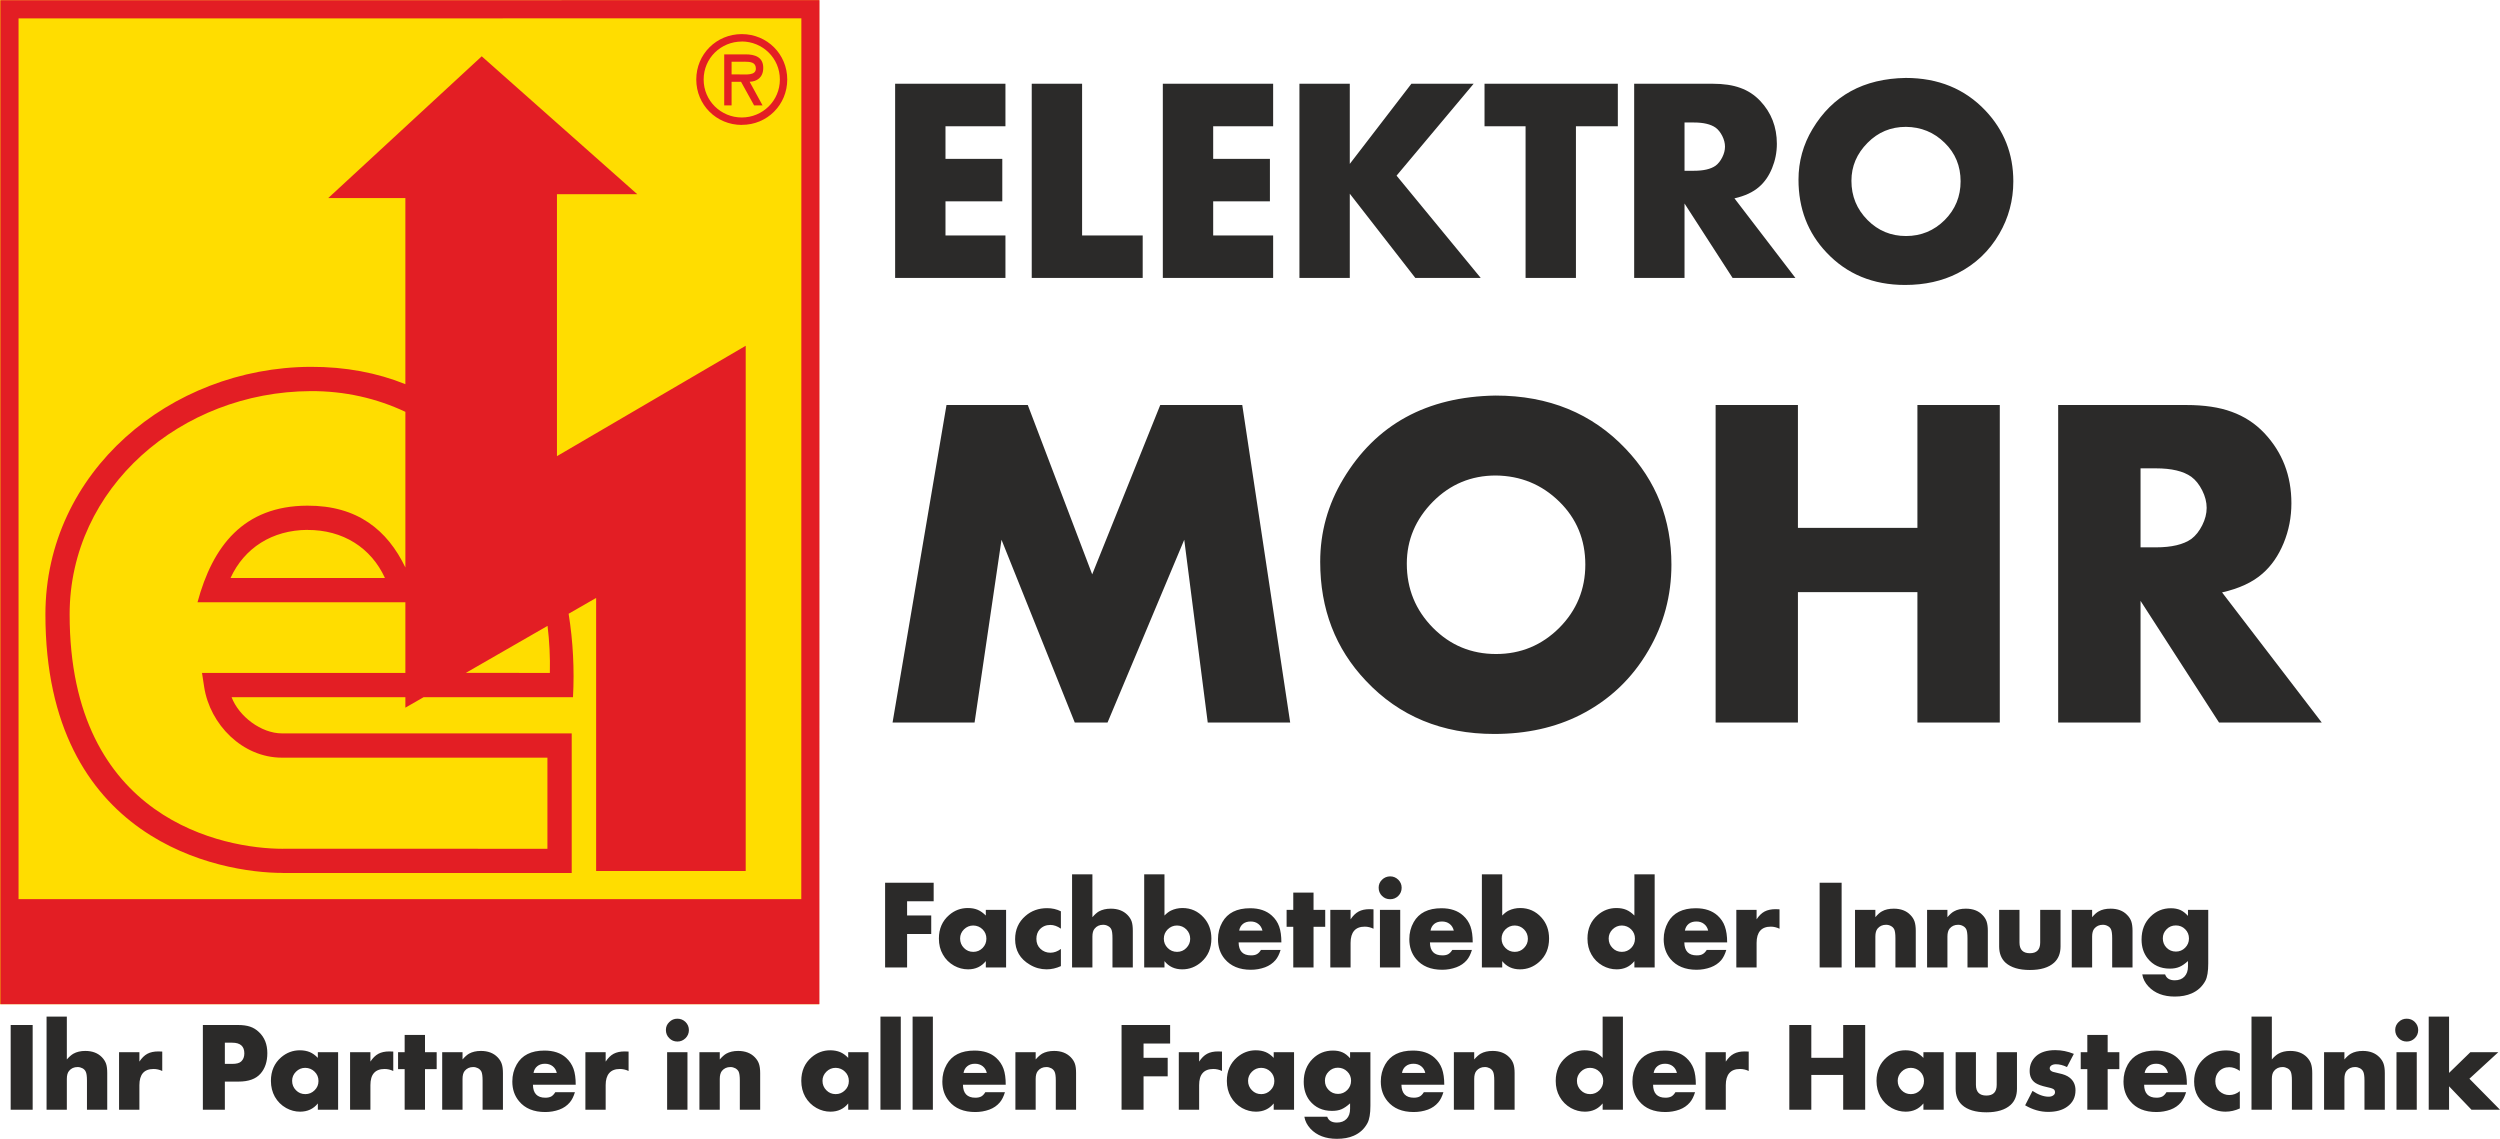 <?xml version="1.0" encoding="UTF-8"?>
<svg xmlns="http://www.w3.org/2000/svg" xmlns:xlink="http://www.w3.org/1999/xlink" xmlns:xodm="http://www.corel.com/coreldraw/odm/2003" xml:space="preserve" width="349px" height="159px" version="1.1" style="shape-rendering:geometricPrecision; text-rendering:geometricPrecision; image-rendering:optimizeQuality; fill-rule:evenodd; clip-rule:evenodd" viewBox="0 0 349 158.96">
 <defs>
  <style type="text/css">
   
    .fil0 {fill:#FFDD00}
    .fil1 {fill:#E31E24}
    .fil2 {fill:#2B2A29;fill-rule:nonzero}
   
  </style>
 </defs>
 <g id="Ebene_x0020_1">
  <g id="_2863153503008">
   <polygon class="fil0" points="114.35,0 114.34,140.17 0,140.17 0,0.01 "></polygon>
   <path class="fil1" d="M114.4 0l-0.01 140.17 -114.34 0 0 -140.16 114.35 -0.01zm-2.53 2.54l-0.01 122.96 -109.27 0 0 -122.95 109.28 -0.01zm-72.38 119.3c-8.85,0.01 -33.15,-4.5 -33.15,-36.09 0,-19.9 17.42,-34.46 36.99,-34.56 4.92,-0.02 9.34,0.84 13.26,2.42l0 -25.98 -10.77 0 21.43 -19.79 21.71 19.25 -11.21 0 0 36.57 26.35 -15.41 0 73.32 -20.88 0 0 -38.12 -3.84 2.21c0.62,3.86 0.82,7.8 0.61,11.65l-20.86 0 -2.54 1.46 0 -1.46 -24.26 0c1.02,2.68 4.13,5.05 7.03,5.05l40.45 0 0 19.49 -40.33 0 0.01 -0.01zm0 -3.38l36.93 0.01 0 -12.72 -37.06 0c-5.51,0 -10.05,-4.62 -10.86,-9.88l-0.3 -1.95 28.39 0 0 -9.86 -29.02 0c2.11,-7.83 6.41,-13.46 15.34,-13.49 6.98,-0.02 11.17,3.4 13.68,8.63l0 -21.73c-4,-1.88 -8.45,-2.92 -13.25,-2.89 -18.05,0.09 -33.62,13.46 -33.62,31.17 0,28.74 21.63,32.72 29.76,32.72l0.01 -0.01zm64.07 -101.05c3.54,0.01 6.34,-2.8 6.34,-6.33 0,-3.53 -2.8,-6.34 -6.35,-6.34 -3.55,0 -6.35,2.81 -6.35,6.34 0,3.53 2.8,6.34 6.35,6.34l0.01 -0.01zm-60.63 56.54c-4.93,0.03 -8.82,2.51 -10.75,6.72l21.56 0c-1.94,-4.24 -5.88,-6.73 -10.82,-6.71l0.01 -0.01zm60.63 -68.18c2.89,0.01 5.31,2.31 5.31,5.31 0,2.98 -2.42,5.3 -5.32,5.3 -2.9,0 -5.32,-2.32 -5.32,-5.3 0,-3 2.42,-5.3 5.32,-5.3l0.01 -0.01zm-38.53 88.14l11.73 0.01c0.05,-2.23 -0.06,-4.43 -0.32,-6.57l-11.42 6.57 0.01 -0.01zm39.63 -82.52c0.94,-0.02 1.89,-0.54 1.89,-1.94 0,-1.5 -1.16,-1.88 -2.45,-1.88l-3 0 0 7.12 1.03 0 0 -3.29 1.32 0 1.82 3.29 1.18 0 -1.8 -3.29 0.01 -0.01zm-0.75 -2.8c0.85,0.01 1.61,0.07 1.61,0.97 0,0.97 -1.33,0.81 -2.29,0.81l-1.1 0 0 -1.77 1.77 0 0.01 -0.01z"></path>
   <g>
    <path class="fil2" d="M140.36 17.61l-8.37 0 0 4.55 7.93 0 0 5.93 -7.93 0 0 4.76 8.37 0 0 5.93 -15.4 0 0 -27.11 15.4 0 0 5.94zm10.7 -5.94l0 21.18 8.46 0 0 5.93 -15.49 0 0 -27.11 7.03 0zm26.67 5.94l-8.37 0 0 4.55 7.92 0 0 5.93 -7.92 0 0 4.76 8.37 0 0 5.93 -15.4 0 0 -27.11 15.4 0 0 5.94zm10.7 5.25l8.6 -11.19 8.69 0 -10.76 12.83 11.75 14.28 -9.13 0 -9.15 -11.76 0 11.76 -7.03 0 0 -27.11 7.03 0 0 11.19zm31.57 -5.25l0 21.17 -7.03 0 0 -21.17 -5.73 0 0 -5.94 18.61 0 0 5.94 -5.85 0zm22.13 10.06l8.51 11.11 -8.77 0 -6.71 -10.39 0 10.39 -7.03 0 0 -27.11 10.94 0c1.53,0 2.82,0.19 3.88,0.58 1.07,0.38 1.99,0.99 2.77,1.81 1.55,1.64 2.33,3.64 2.33,6 0,1.19 -0.23,2.33 -0.67,3.4 -0.44,1.08 -1.04,1.94 -1.8,2.6 -0.85,0.75 -2,1.28 -3.45,1.61zm-6.97 -3.85l1.31 0c1.34,0 2.35,-0.23 3.03,-0.71 0.37,-0.28 0.68,-0.67 0.93,-1.17 0.25,-0.5 0.38,-0.99 0.38,-1.49 0,-0.49 -0.13,-0.99 -0.38,-1.49 -0.25,-0.49 -0.56,-0.89 -0.93,-1.16 -0.68,-0.48 -1.69,-0.72 -3.03,-0.72l-1.31 0 0 6.74zm30.89 -12.96c4.53,0 8.23,1.52 11.1,4.54 2.61,2.75 3.91,6.05 3.91,9.89 0,2.65 -0.66,5.1 -1.96,7.33 -1.41,2.42 -3.34,4.25 -5.82,5.51 -2.14,1.09 -4.59,1.63 -7.34,1.63 -4.46,0 -8.12,-1.51 -10.96,-4.53 -2.61,-2.75 -3.91,-6.14 -3.91,-10.17 0,-2.53 0.65,-4.89 1.96,-7.07 2.79,-4.66 7.13,-7.04 13.02,-7.13zm0.01 6.83c-2.1,0 -3.88,0.74 -5.35,2.23 -1.5,1.51 -2.25,3.27 -2.25,5.3 0,2.15 0.75,3.97 2.25,5.48 1.47,1.48 3.26,2.23 5.37,2.23 2.11,0 3.91,-0.75 5.4,-2.23 1.49,-1.5 2.22,-3.3 2.22,-5.41 0,-2.12 -0.73,-3.92 -2.22,-5.37 -1.49,-1.47 -3.3,-2.21 -5.42,-2.23z"></path>
    <path class="fil2" d="M124.6 100.85l7.53 -44.33 11.35 0 8.99 23.64 9.5 -23.64 11.45 0 6.69 44.33 -11.51 0 -3.28 -25.52 -10.71 25.52 -4.57 0 -10.23 -25.52 -3.76 25.52 -11.45 0zm84.19 -45.65c7.4,0 13.46,2.48 18.15,7.43 4.27,4.48 6.39,9.88 6.39,16.17 0,4.33 -1.07,8.32 -3.21,11.98 -2.29,3.94 -5.46,6.94 -9.51,9 -3.5,1.77 -7.51,2.66 -12.01,2.66 -7.28,0 -13.26,-2.47 -17.91,-7.41 -4.27,-4.5 -6.39,-10.03 -6.39,-16.62 0,-4.13 1.07,-7.99 3.21,-11.55 4.56,-7.62 11.66,-11.51 21.28,-11.66zm0.02 11.16c-3.43,0 -6.35,1.22 -8.76,3.64 -2.44,2.47 -3.66,5.36 -3.66,8.67 0,3.51 1.22,6.49 3.66,8.96 2.41,2.43 5.34,3.65 8.8,3.65 3.44,0 6.38,-1.22 8.82,-3.65 2.43,-2.44 3.64,-5.39 3.64,-8.83 0,-3.48 -1.21,-6.42 -3.64,-8.8 -2.44,-2.39 -5.39,-3.6 -8.86,-3.64zm42.18 7.31l16.68 0 0 -17.15 11.5 0 0 44.33 -11.5 0 0 -18.21 -16.68 0 0 18.21 -11.49 0 0 -44.33 11.49 0 0 17.15zm59.21 9.01l13.92 18.17 -14.34 0 -10.96 -16.99 0 16.99 -11.5 0 0 -44.33 17.89 0c2.49,0 4.61,0.31 6.34,0.95 1.74,0.63 3.26,1.61 4.53,2.95 2.54,2.69 3.8,5.96 3.8,9.81 0,1.95 -0.36,3.81 -1.08,5.56 -0.73,1.77 -1.71,3.18 -2.95,4.26 -1.38,1.22 -3.27,2.09 -5.65,2.63zm-11.38 -6.29l2.14 0c2.19,0 3.84,-0.39 4.95,-1.17 0.61,-0.46 1.11,-1.1 1.52,-1.91 0.41,-0.82 0.62,-1.62 0.62,-2.43 0,-0.81 -0.21,-1.62 -0.62,-2.44 -0.41,-0.81 -0.91,-1.45 -1.52,-1.9 -1.11,-0.79 -2.76,-1.18 -4.95,-1.18l-2.14 0 0 11.03z"></path>
    <path class="fil2" d="M130.34 125.8l-3.71 0 0 1.98 3.37 0 0 2.59 -3.37 0 0 4.67 -3.07 0 0 -11.83 6.78 0 0 2.59zm7.28 1.2l2.83 0 0 8.04 -2.83 0 0 -0.89c-0.62,0.77 -1.44,1.15 -2.48,1.15 -0.68,0 -1.33,-0.17 -1.95,-0.51 -0.67,-0.38 -1.2,-0.9 -1.57,-1.57 -0.37,-0.64 -0.55,-1.38 -0.55,-2.22 0,-1.37 0.48,-2.46 1.43,-3.28 0.76,-0.66 1.63,-0.98 2.61,-0.98 0.52,0 0.98,0.08 1.38,0.25 0.4,0.17 0.77,0.44 1.13,0.8l0 -0.79zm-1.75 2.18c-0.51,0 -0.94,0.19 -1.3,0.54 -0.36,0.36 -0.54,0.79 -0.54,1.27 0,0.53 0.18,0.97 0.54,1.33 0.35,0.36 0.78,0.54 1.3,0.54 0.51,0 0.94,-0.18 1.3,-0.54 0.35,-0.36 0.53,-0.79 0.53,-1.3 0,-0.51 -0.17,-0.94 -0.53,-1.3 -0.35,-0.35 -0.79,-0.53 -1.3,-0.54zm12.23 -1.98l0 2.42c-0.5,-0.35 -0.99,-0.52 -1.47,-0.52 -0.61,0 -1.1,0.21 -1.49,0.63 -0.31,0.34 -0.46,0.79 -0.46,1.32 0,0.57 0.19,1.04 0.57,1.39 0.38,0.36 0.85,0.54 1.38,0.54 0.52,0 1.01,-0.18 1.47,-0.53l0 2.4c-0.66,0.3 -1.32,0.45 -1.99,0.45 -0.83,0 -1.61,-0.21 -2.34,-0.65 -1.37,-0.8 -2.06,-1.99 -2.06,-3.56 0,-1.33 0.48,-2.41 1.44,-3.24 0.83,-0.73 1.84,-1.09 3.03,-1.09 0.69,0 1.33,0.14 1.92,0.44zm1.56 -5.16l2.84 0 0 5.98c0.33,-0.38 0.63,-0.65 0.91,-0.81 0.46,-0.25 1.01,-0.38 1.66,-0.38 0.98,0 1.75,0.29 2.33,0.88 0.28,0.29 0.47,0.59 0.58,0.91 0.11,0.33 0.16,0.76 0.16,1.3l0 5.12 -2.84 0 0 -4.07c0,-0.62 -0.05,-1.04 -0.17,-1.27 -0.09,-0.19 -0.24,-0.34 -0.46,-0.45 -0.21,-0.12 -0.43,-0.17 -0.68,-0.17 -0.49,0 -0.89,0.18 -1.18,0.54 -0.21,0.24 -0.31,0.62 -0.31,1.11l0 4.31 -2.84 0 0 -13zm12.9 0l0 5.75c0.31,-0.32 0.61,-0.55 0.9,-0.69 0.5,-0.24 1.04,-0.36 1.61,-0.36 1.18,0 2.17,0.44 2.97,1.33 0.71,0.79 1.07,1.77 1.07,2.93 0,1.36 -0.47,2.45 -1.4,3.27 -0.78,0.69 -1.67,1.03 -2.67,1.03 -1.04,0 -1.87,-0.38 -2.48,-1.15l0 0.89 -2.83 0 0 -13 2.83 0zm1.75 7.14c-0.51,0 -0.94,0.19 -1.3,0.54 -0.36,0.36 -0.54,0.8 -0.54,1.3 0,0.51 0.18,0.94 0.54,1.3 0.36,0.36 0.79,0.54 1.31,0.54 0.51,0 0.94,-0.18 1.29,-0.54 0.36,-0.37 0.54,-0.79 0.54,-1.28 0,-0.52 -0.18,-0.95 -0.53,-1.31 -0.36,-0.36 -0.79,-0.54 -1.31,-0.55zm14.57 2.36l-5.97 0c0.02,1.21 0.59,1.81 1.73,1.81 0.34,0 0.61,-0.05 0.82,-0.17 0.21,-0.11 0.4,-0.31 0.57,-0.59l2.74 0c-0.18,0.6 -0.42,1.08 -0.72,1.43 -0.38,0.44 -0.86,0.77 -1.44,0.99 -0.63,0.23 -1.29,0.35 -1.99,0.35 -1.6,0 -2.81,-0.51 -3.65,-1.51 -0.63,-0.75 -0.94,-1.67 -0.94,-2.76 0,-0.87 0.2,-1.66 0.61,-2.38 0.73,-1.29 2.02,-1.94 3.87,-1.94 1.27,0 2.28,0.34 3.03,1.02 0.48,0.43 0.82,0.94 1.03,1.53 0.21,0.59 0.31,1.33 0.31,2.22zm-2.64 -1.65c-0.1,-0.39 -0.29,-0.71 -0.58,-0.93 -0.29,-0.23 -0.65,-0.34 -1.07,-0.34 -0.43,0 -0.79,0.11 -1.07,0.33 -0.28,0.23 -0.46,0.54 -0.53,0.94l3.25 0zm7.13 -0.53l0 5.68 -2.83 0 0 -5.68 -0.93 0 0 -2.36 0.93 0 0 -2.41 2.83 0 0 2.41 1.63 0 0 2.36 -1.63 0zm2.34 -2.36l2.83 0 0 1.32c0.34,-0.51 0.71,-0.87 1.12,-1.09 0.41,-0.22 0.92,-0.33 1.53,-0.33 0.15,0 0.33,0 0.55,0.02l0 2.71c-0.4,-0.19 -0.8,-0.29 -1.22,-0.29 -0.66,0 -1.15,0.19 -1.48,0.57 -0.33,0.38 -0.5,0.94 -0.5,1.69l0 3.44 -2.83 0 0 -8.04zm9.76 0l0 8.04 -2.83 0 0 -8.04 2.83 0zm-1.41 -4.68c0.45,0 0.82,0.16 1.14,0.47 0.31,0.31 0.47,0.68 0.47,1.12 0,0.45 -0.16,0.83 -0.47,1.14 -0.32,0.31 -0.69,0.46 -1.13,0.46 -0.46,0 -0.83,-0.15 -1.14,-0.46 -0.32,-0.32 -0.47,-0.7 -0.47,-1.15 0,-0.43 0.15,-0.8 0.47,-1.11 0.31,-0.31 0.69,-0.46 1.13,-0.47zm11.53 9.22l-5.97 0c0.01,1.21 0.59,1.81 1.73,1.81 0.34,0 0.61,-0.05 0.82,-0.17 0.2,-0.11 0.4,-0.31 0.57,-0.59l2.74 0c-0.18,0.6 -0.42,1.08 -0.72,1.43 -0.38,0.44 -0.86,0.77 -1.45,0.99 -0.63,0.23 -1.28,0.35 -1.98,0.35 -1.6,0 -2.82,-0.51 -3.65,-1.51 -0.63,-0.75 -0.94,-1.67 -0.94,-2.76 0,-0.87 0.2,-1.66 0.61,-2.38 0.73,-1.29 2.02,-1.94 3.87,-1.94 1.27,0 2.28,0.34 3.03,1.02 0.48,0.43 0.82,0.94 1.03,1.53 0.21,0.59 0.31,1.33 0.31,2.22zm-2.64 -1.65c-0.1,-0.39 -0.29,-0.71 -0.58,-0.93 -0.29,-0.23 -0.65,-0.34 -1.07,-0.34 -0.44,0 -0.79,0.11 -1.07,0.33 -0.28,0.23 -0.46,0.54 -0.53,0.94l3.25 0zm6.76 -7.85l0 5.75c0.31,-0.32 0.6,-0.55 0.89,-0.69 0.5,-0.24 1.04,-0.36 1.62,-0.36 1.17,0 2.17,0.44 2.97,1.33 0.71,0.79 1.06,1.77 1.06,2.93 0,1.36 -0.46,2.45 -1.39,3.27 -0.78,0.69 -1.67,1.03 -2.67,1.03 -1.04,0 -1.87,-0.38 -2.48,-1.15l0 0.89 -2.84 0 0 -13 2.84 0zm1.75 7.14c-0.51,0 -0.94,0.19 -1.3,0.54 -0.36,0.36 -0.54,0.8 -0.54,1.3 0,0.51 0.18,0.94 0.54,1.3 0.36,0.36 0.79,0.54 1.3,0.54 0.51,0 0.94,-0.18 1.29,-0.54 0.36,-0.37 0.54,-0.79 0.54,-1.28 0,-0.52 -0.18,-0.95 -0.53,-1.31 -0.35,-0.36 -0.78,-0.54 -1.3,-0.55zm16.7 -7.14l2.83 0 0 13 -2.83 0 0 -0.89c-0.62,0.77 -1.44,1.15 -2.48,1.15 -0.68,0 -1.33,-0.17 -1.95,-0.51 -0.67,-0.38 -1.2,-0.9 -1.57,-1.57 -0.37,-0.64 -0.55,-1.38 -0.55,-2.22 0,-1.37 0.48,-2.46 1.43,-3.28 0.76,-0.66 1.63,-0.98 2.61,-0.98 0.52,0 0.98,0.08 1.38,0.25 0.4,0.17 0.77,0.44 1.13,0.8l0 -5.75zm-1.75 7.14c-0.51,0 -0.94,0.19 -1.3,0.54 -0.36,0.36 -0.54,0.79 -0.54,1.27 0,0.53 0.18,0.97 0.54,1.33 0.35,0.36 0.78,0.54 1.3,0.54 0.51,0 0.94,-0.18 1.3,-0.54 0.35,-0.36 0.53,-0.79 0.53,-1.3 0,-0.51 -0.17,-0.94 -0.53,-1.3 -0.35,-0.35 -0.79,-0.53 -1.3,-0.54zm14.7 2.36l-5.98 0c0.02,1.21 0.6,1.81 1.73,1.81 0.35,0 0.62,-0.05 0.82,-0.17 0.21,-0.11 0.4,-0.31 0.58,-0.59l2.73 0c-0.18,0.6 -0.42,1.08 -0.71,1.43 -0.38,0.44 -0.87,0.77 -1.45,0.99 -0.63,0.23 -1.29,0.35 -1.99,0.35 -1.59,0 -2.81,-0.51 -3.65,-1.51 -0.62,-0.75 -0.94,-1.67 -0.94,-2.76 0,-0.87 0.21,-1.66 0.61,-2.38 0.73,-1.29 2.03,-1.94 3.87,-1.94 1.27,0 2.28,0.34 3.04,1.02 0.47,0.43 0.82,0.94 1.02,1.53 0.21,0.59 0.32,1.33 0.32,2.22zm-2.65 -1.65c-0.09,-0.39 -0.29,-0.71 -0.58,-0.93 -0.29,-0.23 -0.65,-0.34 -1.07,-0.34 -0.43,0 -0.79,0.11 -1.07,0.33 -0.28,0.23 -0.46,0.54 -0.53,0.94l3.25 0zm3.93 -2.89l2.83 0 0 1.32c0.33,-0.51 0.7,-0.87 1.11,-1.09 0.42,-0.22 0.93,-0.33 1.54,-0.33 0.14,0 0.33,0 0.55,0.02l0 2.71c-0.4,-0.19 -0.8,-0.29 -1.22,-0.29 -0.66,0 -1.15,0.19 -1.48,0.57 -0.33,0.38 -0.5,0.94 -0.5,1.69l0 3.44 -2.83 0 0 -8.04zm14.7 -3.79l0 11.83 -3.07 0 0 -11.83 3.07 0zm1.87 3.79l2.84 0 0 1.02c0.33,-0.39 0.63,-0.66 0.91,-0.81 0.45,-0.26 1,-0.38 1.66,-0.38 0.98,0 1.76,0.29 2.32,0.88 0.28,0.28 0.47,0.59 0.58,0.91 0.11,0.33 0.17,0.76 0.17,1.3l0 5.12 -2.84 0 0 -4.07c0,-0.62 -0.06,-1.04 -0.17,-1.26 -0.1,-0.2 -0.25,-0.35 -0.46,-0.46 -0.21,-0.12 -0.44,-0.17 -0.68,-0.17 -0.5,0 -0.89,0.18 -1.19,0.54 -0.2,0.25 -0.3,0.62 -0.3,1.11l0 4.31 -2.84 0 0 -8.04zm10.06 0l2.84 0 0 1.02c0.33,-0.39 0.63,-0.66 0.91,-0.81 0.45,-0.26 1,-0.38 1.66,-0.38 0.98,0 1.76,0.29 2.32,0.88 0.28,0.28 0.47,0.59 0.58,0.91 0.11,0.33 0.17,0.76 0.17,1.3l0 5.12 -2.84 0 0 -4.07c0,-0.62 -0.06,-1.04 -0.17,-1.26 -0.1,-0.2 -0.25,-0.35 -0.46,-0.46 -0.21,-0.12 -0.44,-0.17 -0.68,-0.17 -0.5,0 -0.89,0.18 -1.19,0.54 -0.2,0.25 -0.3,0.62 -0.3,1.11l0 4.31 -2.84 0 0 -8.04zm12.9 0l0 4.56c0,0.99 0.48,1.49 1.45,1.49 0.96,0 1.44,-0.5 1.44,-1.49l0 -4.56 2.84 0 0 5.1c0,0.97 -0.3,1.72 -0.9,2.27 -0.75,0.68 -1.87,1.02 -3.38,1.02 -1.51,0 -2.64,-0.34 -3.4,-1.02 -0.59,-0.55 -0.89,-1.3 -0.89,-2.27l0 -5.1 2.84 0zm7.3 0l2.84 0 0 1.02c0.33,-0.39 0.63,-0.66 0.91,-0.81 0.45,-0.26 1.01,-0.38 1.66,-0.38 0.99,0 1.76,0.29 2.32,0.88 0.28,0.28 0.47,0.59 0.58,0.91 0.11,0.33 0.17,0.76 0.17,1.3l0 5.12 -2.84 0 0 -4.07c0,-0.62 -0.06,-1.04 -0.17,-1.26 -0.09,-0.2 -0.24,-0.35 -0.46,-0.46 -0.21,-0.12 -0.44,-0.17 -0.68,-0.17 -0.49,0 -0.89,0.18 -1.19,0.54 -0.2,0.25 -0.3,0.62 -0.3,1.11l0 4.31 -2.84 0 0 -8.04zm19.05 0l0 7.48c0,1.1 -0.13,1.91 -0.4,2.42 -0.43,0.8 -1.07,1.39 -1.92,1.76 -0.66,0.29 -1.44,0.44 -2.35,0.44 -1.57,0 -2.8,-0.47 -3.68,-1.41 -0.47,-0.5 -0.76,-1.06 -0.86,-1.68l3.19 0c0.19,0.55 0.64,0.82 1.35,0.82 0.57,0 1.02,-0.17 1.35,-0.52 0.32,-0.34 0.49,-0.81 0.49,-1.4l0 -0.77c-0.43,0.39 -0.83,0.67 -1.2,0.82 -0.37,0.16 -0.82,0.24 -1.33,0.24 -1.32,0 -2.35,-0.48 -3.11,-1.44 -0.56,-0.71 -0.84,-1.58 -0.84,-2.62 0,-1.32 0.42,-2.39 1.26,-3.21 0.78,-0.77 1.72,-1.16 2.83,-1.16 0.51,0 0.95,0.09 1.33,0.25 0.37,0.17 0.72,0.44 1.06,0.82l0 -0.84 2.83 0zm-4.52 2.17c-0.51,0 -0.94,0.17 -1.29,0.53 -0.36,0.36 -0.53,0.78 -0.53,1.27 0,0.52 0.17,0.96 0.53,1.32 0.35,0.35 0.78,0.53 1.3,0.53 0.5,0 0.93,-0.18 1.28,-0.53 0.36,-0.36 0.54,-0.79 0.54,-1.3 0,-0.51 -0.18,-0.94 -0.53,-1.29 -0.35,-0.35 -0.78,-0.53 -1.3,-0.53z"></path>
    <path class="fil2" d="M4.56 143.07l0 11.83 -3.07 0 0 -11.83 3.07 0zm1.94 -1.17l2.83 0 0 5.98c0.33,-0.38 0.64,-0.64 0.91,-0.8 0.46,-0.26 1.02,-0.39 1.67,-0.39 0.97,0 1.75,0.29 2.32,0.88 0.28,0.29 0.47,0.6 0.58,0.92 0.11,0.32 0.16,0.75 0.16,1.3l0 5.11 -2.83 0 0 -4.07c0,-0.62 -0.06,-1.04 -0.18,-1.26 -0.09,-0.19 -0.24,-0.35 -0.45,-0.46 -0.21,-0.11 -0.44,-0.17 -0.68,-0.17 -0.5,0 -0.9,0.18 -1.19,0.54 -0.21,0.25 -0.31,0.62 -0.31,1.12l0 4.3 -2.83 0 0 -13zm10.12 4.97l2.84 0 0 1.31c0.33,-0.5 0.7,-0.87 1.11,-1.09 0.41,-0.22 0.92,-0.33 1.54,-0.33 0.14,0 0.32,0.01 0.54,0.02l0 2.71c-0.39,-0.19 -0.8,-0.28 -1.21,-0.28 -0.66,0 -1.16,0.19 -1.49,0.57 -0.32,0.37 -0.49,0.94 -0.49,1.68l0 3.44 -2.84 0 0 -8.03zm14.77 4.1l0 3.93 -3.07 0 0 -11.83 4.89 0c0.69,0 1.26,0.08 1.7,0.23 0.45,0.15 0.87,0.4 1.24,0.76 0.78,0.73 1.17,1.71 1.17,2.94 0,1.19 -0.32,2.15 -0.96,2.87 -0.64,0.73 -1.66,1.1 -3.05,1.1l-1.92 0zm0 -2.47l1.02 0c0.6,0 1.02,-0.11 1.26,-0.34 0.29,-0.27 0.44,-0.64 0.44,-1.13 0,-1 -0.57,-1.49 -1.69,-1.49l-1.03 0 0 2.96zm12.98 -1.63l2.83 0 0 8.03 -2.83 0 0 -0.88c-0.61,0.76 -1.44,1.15 -2.48,1.15 -0.68,0 -1.32,-0.17 -1.94,-0.51 -0.68,-0.38 -1.2,-0.91 -1.58,-1.57 -0.36,-0.65 -0.55,-1.39 -0.55,-2.22 0,-1.37 0.48,-2.47 1.43,-3.29 0.76,-0.65 1.63,-0.98 2.61,-0.98 0.52,0 0.98,0.09 1.38,0.25 0.4,0.17 0.78,0.44 1.13,0.81l0 -0.79zm-1.75 2.18c-0.51,0 -0.94,0.18 -1.3,0.54 -0.36,0.36 -0.54,0.78 -0.54,1.27 0,0.52 0.18,0.96 0.54,1.32 0.35,0.36 0.79,0.54 1.3,0.54 0.51,0 0.94,-0.18 1.3,-0.54 0.36,-0.35 0.54,-0.78 0.54,-1.29 0,-0.52 -0.18,-0.95 -0.54,-1.3 -0.35,-0.35 -0.79,-0.53 -1.3,-0.54zm6.25 -2.18l2.84 0 0 1.31c0.33,-0.5 0.7,-0.87 1.11,-1.09 0.41,-0.22 0.92,-0.33 1.53,-0.33 0.15,0 0.33,0.01 0.55,0.02l0 2.71c-0.4,-0.19 -0.8,-0.28 -1.22,-0.28 -0.66,0 -1.15,0.19 -1.48,0.57 -0.33,0.37 -0.49,0.94 -0.49,1.68l0 3.44 -2.84 0 0 -8.03zm10.46 2.36l0 5.67 -2.84 0 0 -5.67 -0.92 0 0 -2.36 0.92 0 0 -2.41 2.84 0 0 2.41 1.63 0 0 2.36 -1.63 0zm2.4 -2.36l2.84 0 0 1.01c0.33,-0.38 0.63,-0.65 0.91,-0.81 0.45,-0.25 1,-0.38 1.66,-0.38 0.98,0 1.76,0.3 2.32,0.88 0.28,0.29 0.47,0.59 0.58,0.92 0.11,0.32 0.17,0.75 0.17,1.3l0 5.11 -2.84 0 0 -4.07c0,-0.62 -0.06,-1.04 -0.17,-1.26 -0.1,-0.19 -0.25,-0.34 -0.46,-0.46 -0.21,-0.11 -0.44,-0.17 -0.68,-0.17 -0.5,0 -0.89,0.18 -1.19,0.54 -0.2,0.25 -0.3,0.63 -0.3,1.12l0 4.3 -2.84 0 0 -8.03zm18.64 4.54l-5.97 0c0.01,1.2 0.59,1.81 1.73,1.81 0.34,0 0.61,-0.06 0.82,-0.17 0.2,-0.11 0.39,-0.31 0.57,-0.6l2.74 0c-0.18,0.6 -0.42,1.08 -0.72,1.43 -0.38,0.45 -0.86,0.78 -1.45,1 -0.63,0.23 -1.29,0.34 -1.98,0.34 -1.6,0 -2.82,-0.5 -3.65,-1.51 -0.63,-0.75 -0.94,-1.66 -0.94,-2.75 0,-0.87 0.2,-1.66 0.61,-2.38 0.73,-1.29 2.02,-1.94 3.87,-1.94 1.27,0 2.28,0.33 3.03,1.01 0.48,0.44 0.82,0.95 1.03,1.53 0.21,0.59 0.31,1.33 0.31,2.23zm-2.64 -1.65c-0.1,-0.4 -0.29,-0.71 -0.58,-0.94 -0.3,-0.23 -0.65,-0.34 -1.07,-0.34 -0.44,0 -0.79,0.11 -1.07,0.34 -0.28,0.22 -0.46,0.54 -0.53,0.94l3.25 0zm3.99 -2.89l2.83 0 0 1.31c0.33,-0.5 0.7,-0.87 1.11,-1.09 0.42,-0.22 0.93,-0.33 1.54,-0.33 0.14,0 0.33,0.01 0.55,0.02l0 2.71c-0.4,-0.19 -0.8,-0.28 -1.22,-0.28 -0.66,0 -1.15,0.19 -1.48,0.57 -0.33,0.37 -0.5,0.94 -0.5,1.68l0 3.44 -2.83 0 0 -8.03zm14.25 0l0 8.03 -2.84 0 0 -8.03 2.84 0zm-1.41 -4.68c0.44,0 0.82,0.15 1.14,0.46 0.31,0.31 0.47,0.69 0.47,1.13 0,0.44 -0.16,0.82 -0.47,1.13 -0.32,0.31 -0.69,0.47 -1.13,0.47 -0.46,0 -0.84,-0.16 -1.14,-0.47 -0.32,-0.31 -0.47,-0.7 -0.47,-1.15 0,-0.43 0.15,-0.79 0.47,-1.1 0.31,-0.31 0.68,-0.47 1.13,-0.47zm3.08 4.68l2.84 0 0 1.01c0.33,-0.38 0.63,-0.65 0.91,-0.81 0.45,-0.25 1,-0.38 1.66,-0.38 0.98,0 1.76,0.3 2.32,0.88 0.28,0.29 0.47,0.59 0.58,0.92 0.11,0.32 0.17,0.75 0.17,1.3l0 5.11 -2.84 0 0 -4.07c0,-0.62 -0.06,-1.04 -0.17,-1.26 -0.1,-0.19 -0.25,-0.34 -0.46,-0.46 -0.21,-0.11 -0.44,-0.17 -0.68,-0.17 -0.5,0 -0.89,0.18 -1.19,0.54 -0.2,0.25 -0.3,0.63 -0.3,1.12l0 4.3 -2.84 0 0 -8.03zm20.77 0l2.83 0 0 8.03 -2.83 0 0 -0.88c-0.61,0.76 -1.44,1.15 -2.48,1.15 -0.68,0 -1.32,-0.17 -1.94,-0.51 -0.68,-0.38 -1.2,-0.91 -1.58,-1.57 -0.36,-0.65 -0.55,-1.39 -0.55,-2.22 0,-1.37 0.48,-2.47 1.43,-3.29 0.76,-0.65 1.63,-0.98 2.61,-0.98 0.52,0 0.98,0.09 1.38,0.25 0.4,0.17 0.78,0.44 1.13,0.81l0 -0.79zm-1.75 2.18c-0.51,0 -0.94,0.18 -1.3,0.54 -0.36,0.36 -0.54,0.78 -0.54,1.27 0,0.52 0.18,0.96 0.54,1.32 0.35,0.36 0.79,0.54 1.3,0.54 0.51,0 0.94,-0.18 1.3,-0.54 0.36,-0.35 0.54,-0.78 0.54,-1.29 0,-0.52 -0.18,-0.95 -0.54,-1.3 -0.35,-0.35 -0.79,-0.53 -1.3,-0.54zm9.09 -7.15l0 13 -2.84 0 0 -13 2.84 0zm4.48 0l0 13 -2.83 0 0 -13 2.83 0zm10.17 9.51l-5.97 0c0.01,1.2 0.59,1.81 1.73,1.81 0.34,0 0.61,-0.06 0.82,-0.17 0.2,-0.11 0.4,-0.31 0.57,-0.6l2.74 0c-0.18,0.6 -0.42,1.08 -0.72,1.43 -0.38,0.45 -0.86,0.78 -1.45,1 -0.63,0.23 -1.29,0.34 -1.98,0.34 -1.6,0 -2.82,-0.5 -3.65,-1.51 -0.63,-0.75 -0.94,-1.66 -0.94,-2.75 0,-0.87 0.2,-1.66 0.61,-2.38 0.73,-1.29 2.02,-1.94 3.87,-1.94 1.27,0 2.28,0.33 3.03,1.01 0.48,0.44 0.82,0.95 1.03,1.53 0.21,0.59 0.31,1.33 0.31,2.23zm-2.64 -1.65c-0.1,-0.4 -0.29,-0.71 -0.58,-0.94 -0.3,-0.23 -0.65,-0.34 -1.07,-0.34 -0.44,0 -0.79,0.11 -1.07,0.34 -0.28,0.22 -0.46,0.54 -0.53,0.94l3.25 0zm3.99 -2.89l2.83 0 0 1.01c0.33,-0.38 0.64,-0.65 0.91,-0.81 0.45,-0.25 1.01,-0.38 1.67,-0.38 0.98,0 1.75,0.3 2.32,0.88 0.28,0.29 0.47,0.59 0.58,0.92 0.11,0.32 0.16,0.75 0.16,1.3l0 5.11 -2.83 0 0 -4.07c0,-0.62 -0.06,-1.04 -0.18,-1.26 -0.09,-0.19 -0.24,-0.34 -0.45,-0.46 -0.21,-0.11 -0.44,-0.17 -0.68,-0.17 -0.5,0 -0.9,0.18 -1.19,0.54 -0.21,0.25 -0.31,0.63 -0.31,1.12l0 4.3 -2.83 0 0 -8.03zm21.6 -1.21l-3.71 0 0 1.99 3.37 0 0 2.59 -3.37 0 0 4.66 -3.07 0 0 -11.83 6.78 0 0 2.59zm1.21 1.21l2.84 0 0 1.31c0.33,-0.5 0.7,-0.87 1.11,-1.09 0.41,-0.22 0.92,-0.33 1.53,-0.33 0.15,0 0.33,0.01 0.55,0.02l0 2.71c-0.39,-0.19 -0.8,-0.28 -1.21,-0.28 -0.66,0 -1.16,0.19 -1.49,0.57 -0.33,0.37 -0.49,0.94 -0.49,1.68l0 3.44 -2.84 0 0 -8.03zm13.25 0l2.84 0 0 8.03 -2.84 0 0 -0.88c-0.61,0.76 -1.44,1.15 -2.48,1.15 -0.67,0 -1.32,-0.17 -1.94,-0.51 -0.67,-0.38 -1.2,-0.91 -1.57,-1.57 -0.37,-0.65 -0.55,-1.39 -0.55,-2.22 0,-1.37 0.48,-2.47 1.43,-3.29 0.76,-0.65 1.63,-0.98 2.61,-0.98 0.52,0 0.98,0.09 1.38,0.25 0.4,0.17 0.77,0.44 1.12,0.81l0 -0.79zm-1.74 2.18c-0.51,0 -0.94,0.18 -1.3,0.54 -0.36,0.36 -0.54,0.78 -0.54,1.27 0,0.52 0.18,0.96 0.54,1.32 0.35,0.36 0.78,0.54 1.3,0.54 0.5,0 0.94,-0.18 1.29,-0.54 0.36,-0.35 0.54,-0.78 0.54,-1.29 0,-0.52 -0.18,-0.95 -0.53,-1.3 -0.35,-0.35 -0.79,-0.53 -1.3,-0.54zm15.24 -2.18l0 7.48c0,1.1 -0.14,1.9 -0.41,2.41 -0.43,0.81 -1.07,1.4 -1.92,1.77 -0.66,0.29 -1.44,0.43 -2.35,0.43 -1.57,0 -2.8,-0.47 -3.68,-1.4 -0.47,-0.51 -0.76,-1.07 -0.86,-1.68l3.19 0c0.19,0.54 0.64,0.81 1.35,0.81 0.57,0 1.02,-0.17 1.35,-0.51 0.33,-0.34 0.49,-0.81 0.49,-1.41l0 -0.76c-0.43,0.39 -0.83,0.66 -1.2,0.82 -0.37,0.16 -0.81,0.23 -1.33,0.23 -1.31,0 -2.35,-0.48 -3.11,-1.43 -0.55,-0.71 -0.83,-1.59 -0.83,-2.63 0,-1.31 0.42,-2.38 1.25,-3.21 0.78,-0.77 1.72,-1.15 2.83,-1.15 0.51,0 0.95,0.08 1.33,0.25 0.37,0.16 0.72,0.44 1.06,0.82l0 -0.84 2.84 0zm-4.53 2.16c-0.51,0 -0.94,0.18 -1.29,0.54 -0.36,0.35 -0.53,0.78 -0.53,1.27 0,0.52 0.17,0.95 0.53,1.31 0.35,0.36 0.79,0.54 1.3,0.54 0.5,0 0.93,-0.18 1.29,-0.54 0.35,-0.36 0.53,-0.79 0.53,-1.3 0,-0.5 -0.17,-0.93 -0.53,-1.28 -0.35,-0.35 -0.78,-0.53 -1.3,-0.54zm14.84 2.38l-5.98 0c0.02,1.2 0.6,1.81 1.73,1.81 0.34,0 0.62,-0.06 0.82,-0.17 0.21,-0.11 0.4,-0.31 0.58,-0.6l2.73 0c-0.18,0.6 -0.42,1.08 -0.72,1.43 -0.38,0.45 -0.86,0.78 -1.44,1 -0.63,0.23 -1.29,0.34 -1.99,0.34 -1.6,0 -2.81,-0.5 -3.65,-1.51 -0.62,-0.75 -0.94,-1.66 -0.94,-2.75 0,-0.87 0.2,-1.66 0.61,-2.38 0.73,-1.29 2.02,-1.94 3.87,-1.94 1.27,0 2.28,0.33 3.03,1.01 0.48,0.44 0.82,0.95 1.03,1.53 0.21,0.59 0.32,1.33 0.32,2.23zm-2.65 -1.65c-0.09,-0.4 -0.29,-0.71 -0.58,-0.94 -0.29,-0.23 -0.65,-0.34 -1.07,-0.34 -0.43,0 -0.79,0.11 -1.07,0.34 -0.28,0.22 -0.46,0.54 -0.53,0.94l3.25 0zm3.99 -2.89l2.84 0 0 1.01c0.33,-0.38 0.63,-0.65 0.91,-0.81 0.45,-0.25 1,-0.38 1.66,-0.38 0.98,0 1.75,0.3 2.32,0.88 0.28,0.29 0.47,0.59 0.58,0.92 0.11,0.32 0.17,0.75 0.17,1.3l0 5.11 -2.84 0 0 -4.07c0,-0.62 -0.06,-1.04 -0.18,-1.26 -0.09,-0.19 -0.24,-0.34 -0.45,-0.46 -0.21,-0.11 -0.44,-0.17 -0.68,-0.17 -0.5,0 -0.89,0.18 -1.19,0.54 -0.2,0.25 -0.3,0.63 -0.3,1.12l0 4.3 -2.84 0 0 -8.03zm20.77 -4.97l2.83 0 0 13 -2.83 0 0 -0.88c-0.62,0.76 -1.44,1.15 -2.48,1.15 -0.68,0 -1.33,-0.17 -1.95,-0.51 -0.67,-0.38 -1.2,-0.91 -1.57,-1.57 -0.37,-0.65 -0.55,-1.39 -0.55,-2.22 0,-1.37 0.48,-2.47 1.43,-3.29 0.76,-0.65 1.63,-0.98 2.61,-0.98 0.52,0 0.98,0.09 1.38,0.25 0.4,0.17 0.77,0.44 1.13,0.81l0 -5.76zm-1.75 7.15c-0.51,0 -0.94,0.18 -1.3,0.54 -0.36,0.36 -0.54,0.78 -0.54,1.27 0,0.52 0.18,0.96 0.54,1.32 0.35,0.36 0.78,0.54 1.3,0.54 0.51,0 0.94,-0.18 1.3,-0.54 0.35,-0.35 0.53,-0.78 0.53,-1.29 0,-0.52 -0.17,-0.95 -0.53,-1.3 -0.35,-0.35 -0.79,-0.53 -1.3,-0.54zm14.76 2.36l-5.97 0c0.01,1.2 0.59,1.81 1.73,1.81 0.34,0 0.61,-0.06 0.82,-0.17 0.2,-0.11 0.4,-0.31 0.57,-0.6l2.74 0c-0.18,0.6 -0.42,1.08 -0.72,1.43 -0.38,0.45 -0.86,0.78 -1.45,1 -0.63,0.23 -1.29,0.34 -1.98,0.34 -1.6,0 -2.82,-0.5 -3.65,-1.51 -0.63,-0.75 -0.94,-1.66 -0.94,-2.75 0,-0.87 0.2,-1.66 0.61,-2.38 0.73,-1.29 2.02,-1.94 3.87,-1.94 1.27,0 2.28,0.33 3.03,1.01 0.48,0.44 0.82,0.95 1.03,1.53 0.21,0.59 0.31,1.33 0.31,2.23zm-2.64 -1.65c-0.1,-0.4 -0.29,-0.71 -0.58,-0.94 -0.3,-0.23 -0.65,-0.34 -1.07,-0.34 -0.44,0 -0.79,0.11 -1.07,0.34 -0.28,0.22 -0.46,0.54 -0.53,0.94l3.25 0zm3.99 -2.89l2.83 0 0 1.31c0.34,-0.5 0.7,-0.87 1.12,-1.09 0.41,-0.22 0.92,-0.33 1.53,-0.33 0.14,0 0.33,0.01 0.55,0.02l0 2.71c-0.4,-0.19 -0.8,-0.28 -1.22,-0.28 -0.66,0 -1.15,0.19 -1.48,0.57 -0.33,0.37 -0.5,0.94 -0.5,1.68l0 3.44 -2.83 0 0 -8.03zm14.77 0.78l4.45 0 0 -4.58 3.07 0 0 11.83 -3.07 0 0 -4.86 -4.45 0 0 4.86 -3.07 0 0 -11.83 3.07 0 0 4.58zm15.65 -0.78l2.83 0 0 8.03 -2.83 0 0 -0.88c-0.62,0.76 -1.44,1.15 -2.48,1.15 -0.68,0 -1.33,-0.17 -1.95,-0.51 -0.67,-0.38 -1.2,-0.91 -1.57,-1.57 -0.36,-0.65 -0.55,-1.39 -0.55,-2.22 0,-1.37 0.48,-2.47 1.43,-3.29 0.76,-0.65 1.63,-0.98 2.61,-0.98 0.52,0 0.98,0.09 1.38,0.25 0.4,0.17 0.77,0.44 1.13,0.81l0 -0.79zm-1.75 2.18c-0.51,0 -0.94,0.18 -1.3,0.54 -0.36,0.36 -0.54,0.78 -0.54,1.27 0,0.52 0.18,0.96 0.54,1.32 0.35,0.36 0.78,0.54 1.3,0.54 0.51,0 0.94,-0.18 1.3,-0.54 0.35,-0.35 0.53,-0.78 0.53,-1.29 0,-0.52 -0.17,-0.95 -0.53,-1.3 -0.35,-0.35 -0.79,-0.53 -1.3,-0.54zm9.08 -2.18l0 4.55c0,1 0.49,1.5 1.46,1.5 0.96,0 1.44,-0.5 1.44,-1.5l0 -4.55 2.83 0 0 5.1c0,0.96 -0.3,1.72 -0.89,2.26 -0.75,0.68 -1.88,1.03 -3.38,1.03 -1.52,0 -2.65,-0.35 -3.4,-1.03 -0.59,-0.54 -0.89,-1.3 -0.89,-2.26l0 -5.1 2.83 0zm13.67 0.23l-0.96 1.84c-0.54,-0.26 -1.05,-0.39 -1.55,-0.39 -0.25,0 -0.46,0.06 -0.62,0.16 -0.16,0.11 -0.24,0.25 -0.24,0.41 0,0.22 0.15,0.38 0.45,0.49 0.08,0.03 0.36,0.1 0.82,0.2 0.66,0.13 1.16,0.33 1.51,0.61 0.55,0.43 0.82,1.02 0.82,1.77 0,0.98 -0.39,1.75 -1.18,2.3 -0.67,0.48 -1.55,0.71 -2.64,0.71 -1.09,0 -2.16,-0.3 -3.21,-0.92l1.03 -2.01c0.81,0.54 1.57,0.81 2.25,0.81 0.26,0 0.48,-0.06 0.64,-0.18 0.17,-0.11 0.25,-0.26 0.25,-0.44 0,-0.2 -0.07,-0.35 -0.22,-0.44 -0.16,-0.1 -0.48,-0.2 -0.98,-0.3 -0.68,-0.15 -1.18,-0.33 -1.52,-0.55 -0.55,-0.37 -0.82,-0.93 -0.82,-1.68 0,-0.84 0.29,-1.52 0.89,-2.07 0.61,-0.55 1.51,-0.84 2.68,-0.84 0.9,0 1.76,0.18 2.6,0.52zm4.72 2.13l0 5.67 -2.84 0 0 -5.67 -0.92 0 0 -2.36 0.92 0 0 -2.41 2.84 0 0 2.41 1.63 0 0 2.36 -1.63 0zm11.06 2.18l-5.97 0c0.01,1.2 0.59,1.81 1.73,1.81 0.34,0 0.61,-0.06 0.82,-0.17 0.2,-0.11 0.39,-0.31 0.57,-0.6l2.74 0c-0.18,0.6 -0.42,1.08 -0.72,1.43 -0.38,0.45 -0.86,0.78 -1.45,1 -0.63,0.23 -1.29,0.34 -1.98,0.34 -1.6,0 -2.82,-0.5 -3.65,-1.51 -0.63,-0.75 -0.94,-1.66 -0.94,-2.75 0,-0.87 0.2,-1.66 0.6,-2.38 0.74,-1.29 2.03,-1.94 3.88,-1.94 1.27,0 2.28,0.33 3.03,1.01 0.48,0.44 0.82,0.95 1.03,1.53 0.21,0.59 0.31,1.33 0.31,2.23zm-2.64 -1.65c-0.1,-0.4 -0.29,-0.71 -0.58,-0.94 -0.3,-0.23 -0.65,-0.34 -1.07,-0.34 -0.44,0 -0.79,0.11 -1.07,0.34 -0.28,0.22 -0.46,0.54 -0.54,0.94l3.26 0zm10.03 -2.69l0 2.41c-0.49,-0.34 -0.98,-0.52 -1.47,-0.52 -0.6,0 -1.1,0.21 -1.48,0.63 -0.31,0.35 -0.47,0.79 -0.47,1.32 0,0.58 0.19,1.05 0.57,1.4 0.39,0.35 0.85,0.54 1.38,0.54 0.53,0 1.02,-0.18 1.47,-0.54l0 2.41c-0.66,0.3 -1.32,0.45 -1.99,0.45 -0.83,0 -1.61,-0.22 -2.34,-0.65 -1.37,-0.81 -2.05,-2 -2.05,-3.56 0,-1.33 0.48,-2.41 1.43,-3.25 0.83,-0.73 1.84,-1.09 3.04,-1.09 0.69,0 1.32,0.15 1.91,0.45zm1.63 -5.17l2.84 0 0 5.98c0.33,-0.38 0.63,-0.64 0.91,-0.8 0.46,-0.26 1.01,-0.39 1.66,-0.39 0.98,0 1.75,0.29 2.33,0.88 0.27,0.29 0.47,0.6 0.57,0.92 0.11,0.32 0.17,0.75 0.17,1.3l0 5.11 -2.84 0 0 -4.07c0,-0.62 -0.06,-1.04 -0.17,-1.26 -0.09,-0.19 -0.24,-0.35 -0.46,-0.46 -0.21,-0.11 -0.43,-0.17 -0.68,-0.17 -0.49,0 -0.89,0.18 -1.18,0.54 -0.21,0.25 -0.31,0.62 -0.31,1.12l0 4.3 -2.84 0 0 -13zm10.13 4.97l2.84 0 0 1.01c0.32,-0.38 0.63,-0.65 0.91,-0.81 0.45,-0.25 1,-0.38 1.66,-0.38 0.98,0 1.75,0.3 2.32,0.88 0.28,0.29 0.47,0.59 0.58,0.92 0.11,0.32 0.17,0.75 0.17,1.3l0 5.11 -2.84 0 0 -4.07c0,-0.62 -0.06,-1.04 -0.18,-1.26 -0.09,-0.19 -0.24,-0.34 -0.45,-0.46 -0.21,-0.11 -0.44,-0.17 -0.68,-0.17 -0.5,0 -0.89,0.18 -1.19,0.54 -0.2,0.25 -0.3,0.63 -0.3,1.12l0 4.3 -2.84 0 0 -8.03zm12.94 0l0 8.03 -2.83 0 0 -8.03 2.83 0zm-1.41 -4.68c0.45,0 0.83,0.15 1.14,0.46 0.31,0.31 0.47,0.69 0.47,1.13 0,0.44 -0.16,0.82 -0.47,1.13 -0.31,0.31 -0.69,0.47 -1.13,0.47 -0.45,0 -0.83,-0.16 -1.14,-0.47 -0.31,-0.31 -0.47,-0.7 -0.47,-1.15 0,-0.43 0.16,-0.79 0.47,-1.1 0.31,-0.31 0.69,-0.47 1.13,-0.47zm5.92 -0.29l0 7.86 2.97 -2.89 3.9 0 -4.03 3.7 4.27 4.33 -3.98 0 -3.13 -3.27 0 3.27 -2.84 0 0 -13 2.84 0z"></path>
   </g>
  </g>
 </g>
</svg>
